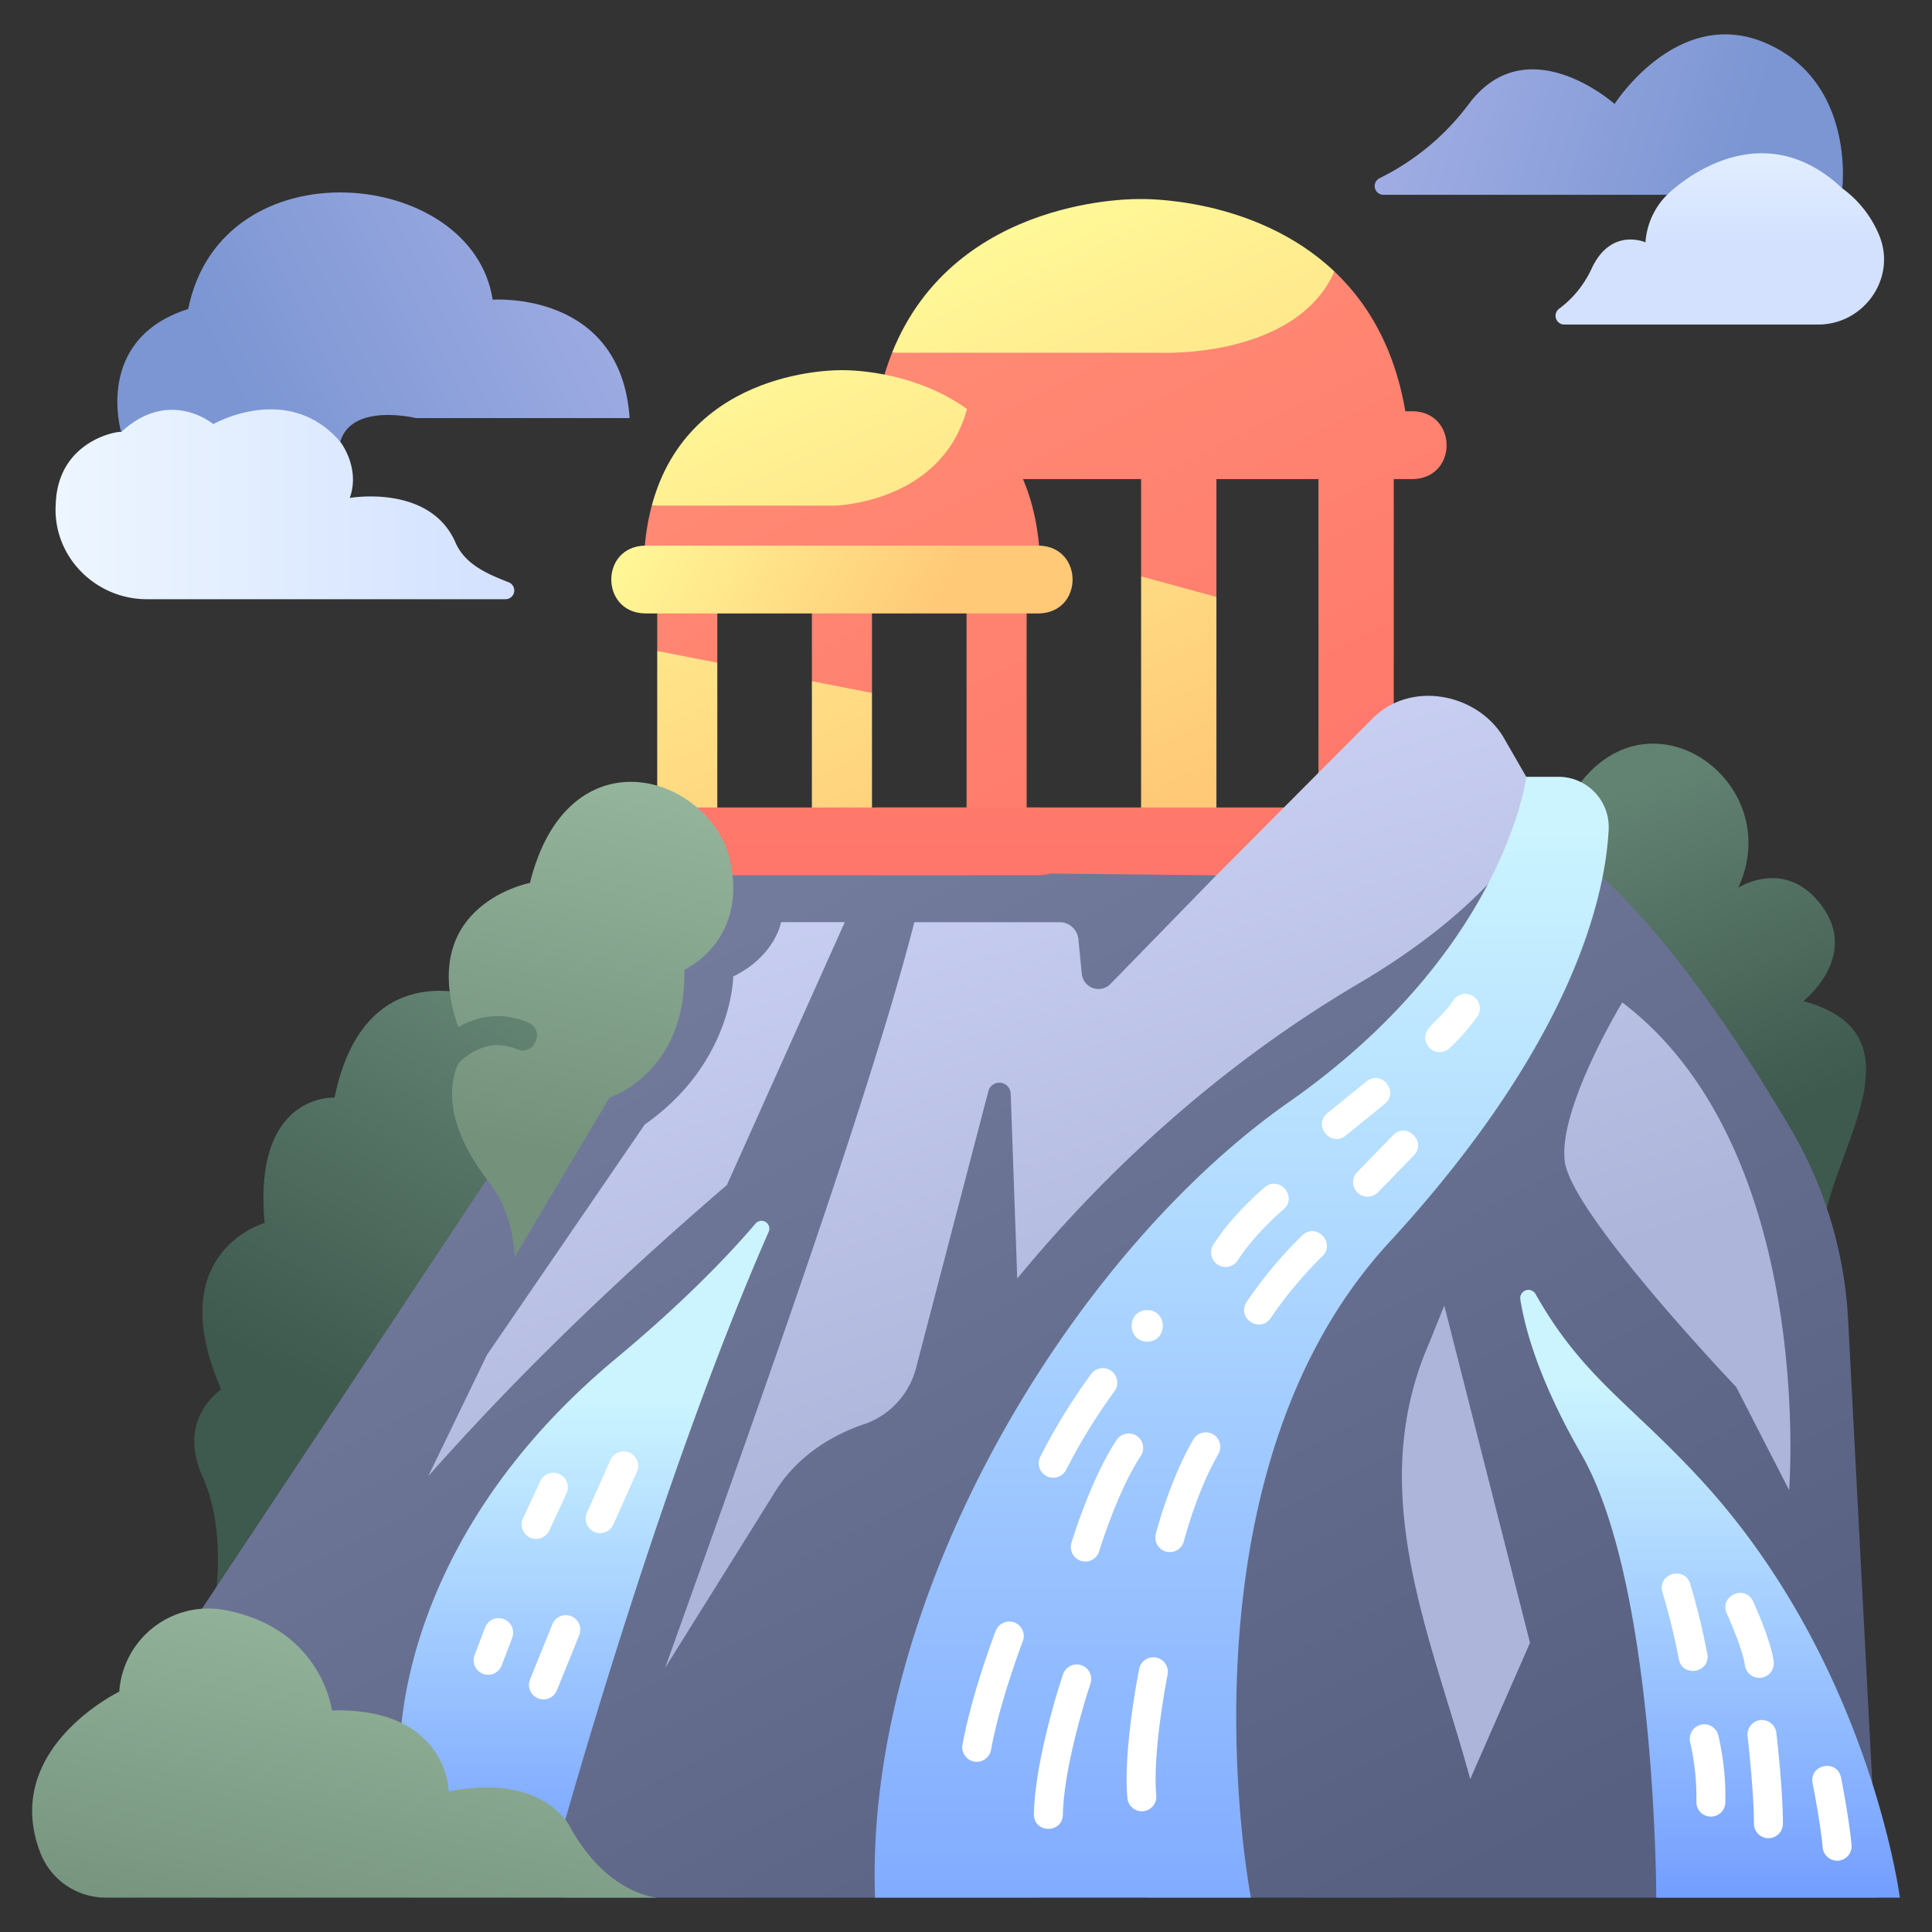 <svg id="icons" height="512" viewBox="0 0 500 500" width="512" xmlns="http://www.w3.org/2000/svg" xmlns:xlink="http://www.w3.org/1999/xlink"><rect x="0" y="0" width="500" height="500" fill="#333333" stroke="none"/><linearGradient id="linear-gradient" gradientUnits="userSpaceOnUse" x1="445.086" x2="445.086" y1="21.569" y2="63.308"><stop offset="0" stop-color="#edf6ff"/><stop offset="1" stop-color="#d3e1ff"/></linearGradient><linearGradient id="linear-gradient-2" gradientUnits="userSpaceOnUse" x1="288.701" x2="372.159" y1="45.429" y2="208.508"><stop offset="0" stop-color="#ff8c75"/><stop offset="1" stop-color="#ff776a"/></linearGradient><linearGradient id="linear-gradient-3" gradientUnits="userSpaceOnUse" x1="245.387" x2="313.497" y1="50.87" y2="202.437"><stop offset="0" stop-color="#fffd9b"/><stop offset="1" stop-color="#ffc977"/></linearGradient><linearGradient id="linear-gradient-4" x1="295.181" x2="295.181" xlink:href="#linear-gradient-2" y1="70.776" y2="221.773"/><linearGradient id="linear-gradient-5" gradientUnits="userSpaceOnUse" x1="122.776" x2="71.992" y1="257.265" y2="354.109"><stop offset="0" stop-color="#628272"/><stop offset="1" stop-color="#3e594e"/></linearGradient><linearGradient id="linear-gradient-6" x1="424.716" x2="458.958" xlink:href="#linear-gradient-5" y1="203.1" y2="288.115"/><linearGradient id="linear-gradient-7" gradientUnits="userSpaceOnUse" x1="206.064" x2="264.548" y1="191.598" y2="373.547"><stop offset="0" stop-color="#ced5f7"/><stop offset="1" stop-color="#adb5da"/></linearGradient><linearGradient id="linear-gradient-8" gradientUnits="userSpaceOnUse" x1="194.713" x2="335.022" y1="237.01" y2="510.75"><stop offset="0" stop-color="#737b9d"/><stop offset="1" stop-color="#576081"/></linearGradient><linearGradient id="linear-gradient-9" gradientUnits="userSpaceOnUse" x1="321.349" x2="321.349" y1="538.121" y2="214.763"><stop offset="0" stop-color="#759fff"/><stop offset="1" stop-color="#cbf4ff"/></linearGradient><linearGradient id="linear-gradient-10" x1="442.556" x2="442.556" xlink:href="#linear-gradient-9" y1="489.212" y2="358.172"/><linearGradient id="linear-gradient-11" x1="151.313" x2="151.313" xlink:href="#linear-gradient-9" y1="488.653" y2="362.704"/><linearGradient id="linear-gradient-12" gradientUnits="userSpaceOnUse" x1="104.59" x2="82.296" y1="404.951" y2="511.576"><stop offset="0" stop-color="#98baa0"/><stop offset="1" stop-color="#74917c"/></linearGradient><linearGradient id="linear-gradient-13" x1="168.22" x2="236.329" xlink:href="#linear-gradient-3" y1="85.546" y2="237.114"/><linearGradient id="linear-gradient-14" x1="136.377" x2="204.487" xlink:href="#linear-gradient-3" y1="99.855" y2="251.423"/><linearGradient id="linear-gradient-15" x1="209.254" x2="292.712" xlink:href="#linear-gradient-2" y1="86.087" y2="249.166"/><linearGradient id="linear-gradient-16" x1="217.893" x2="217.893" xlink:href="#linear-gradient-2" y1="70.776" y2="221.773"/><linearGradient id="linear-gradient-17" x1="163.987" x2="140.745" xlink:href="#linear-gradient-12" y1="189.758" y2="298.221"/><linearGradient id="linear-gradient-18" x1="14.379" x2="133.095" xlink:href="#linear-gradient" y1="125.632" y2="125.632"/><linearGradient id="linear-gradient-19" gradientUnits="userSpaceOnUse" x1="359.294" x2="450.548" y1="15.721" y2="44.164"><stop offset="0" stop-color="#a3aee5"/><stop offset="1" stop-color="#7b96d3"/></linearGradient><linearGradient id="linear-gradient-20" x1="162.403" x2="63.445" xlink:href="#linear-gradient-19" y1="57.655" y2="107.43"/><linearGradient id="linear-gradient-21" x1="130.109" x2="79.309" xlink:href="#linear-gradient-5" y1="261.113" y2="357.986"/><linearGradient id="linear-gradient-22" x1="154.808" x2="238.266" xlink:href="#linear-gradient-2" y1="113.95" y2="277.03"/><linearGradient id="linear-gradient-23" x1="184.944" x2="268.402" xlink:href="#linear-gradient-2" y1="98.528" y2="261.607"/><linearGradient id="linear-gradient-24" x1="265.241" x2="348.699" xlink:href="#linear-gradient-2" y1="57.435" y2="220.514"/><linearGradient id="linear-gradient-25" x1="269.751" x2="337.86" xlink:href="#linear-gradient-3" y1="39.922" y2="191.489"/><linearGradient id="linear-gradient-26" x1="268.891" x2="352.349" xlink:href="#linear-gradient-2" y1="55.566" y2="218.646"/><linearGradient id="linear-gradient-27" x1="265.521" x2="349.02" xlink:href="#linear-gradient-2" y1="57.278" y2="220.436"/><linearGradient id="linear-gradient-28" x1="190.272" x2="258.382" xlink:href="#linear-gradient-3" y1="75.637" y2="227.204"/><linearGradient id="linear-gradient-29" x1="195.633" x2="279.091" xlink:href="#linear-gradient-2" y1="93.057" y2="256.137"/><linearGradient id="linear-gradient-30" x1="165.215" x2="239.088" xlink:href="#linear-gradient-3" y1="118.513" y2="162.645"/><path d="m404.848 83.993h65.678c11.836 0 20.279-11.911 15.889-22.9a28.519 28.519 0 0 0 -9.637-12.358c-13.858-16.435-34.642-18.29-45.335 1.677a19.3 19.3 0 0 0 -5.6 12.313s-8.956-4.079-13.993 6.916a26.885 26.885 0 0 1 -8.36 10.269 2.265 2.265 0 0 0 1.358 4.083z" fill="url(#linear-gradient)"/><path d="m341.212 121.32h19.491v91.52h-19.491z" fill="url(#linear-gradient-2)"/><path d="m314.807 212.841h-19.492v-63.674a27.412 27.412 0 0 1 19.492 5.32z" fill="url(#linear-gradient-3)"/><rect fill="url(#linear-gradient-4)" height="27.316" rx="10.946" width="158.58" x="215.891" y="208.972"/><path d="m122.789 257.833s-28.713-10.611-36.2 26.215c0 0-21.222-1.248-18.1 32.458 0 0-26.84 7.49-11.236 43.068 0 0-11.624 7.491-4.876 22.471s3 33.706 3 33.706l78.023-117.351z" fill="url(#linear-gradient-5)"/><path d="m407.415 204.777c18.868-28.39 55.162-2.521 42.445 24.968 0 0 12.483-8.115 21.846 4.993s-4.993 24.343-4.993 24.343c36.427 9.963-.783 47.2 5.617 67.412 0 0-82.392-51.807-64.915-121.716z" fill="url(#linear-gradient-6)"/><path d="m185.639 231.864-128.351 189.717 94.025 59.951 319.971-2.064 1.338-136.334c-.911-17.461-3.423-31.548-12.29-46.618-13.629-23.165-32.642-61.038-54.719-77.055l-16.665-28.919c-6.962-11.179-23.976-14.491-33.8-4.544l-40.339 40.519z" fill="url(#linear-gradient-7)"/><path d="m486.091 491.1-7.8-149.536a108.788 108.788 0 0 0 -14.893-49.5c-13.629-23.165-35.706-56.586-57.783-72.6l-.127-.22-9.523-4.037c-10.775 16.626-28.1 29.741-44.183 39.234-33.844 19.92-63.552 46.159-88.522 76.439l-1.688-47.85a2.94 2.94 0 0 0 -5.782-.639l-18.737 71.709a20.92 20.92 0 0 1 -12.741 14.242c-9.706 3.153-18.493 9.1-23.843 17.925l-28.336 45.381c17.339-48.588 52-144.112 64.5-192.985h37.6a4.875 4.875 0 0 1 4.851 4.4l.882 8.969a4.342 4.342 0 0 0 7.43 2.606l27.4-28.114-135.621-1.425-130.466 196.608 17.227 11.7.146-.268 80.35 57.965h122.477l-3.016-85.525 1.507-.363 42.715-44.929-13.428 130.813zm-66.254-231.674c50.21 38.106 43.187 126.221 43.187 126.221l-13.693-26.689s-42.486-44.592-44.349-58.286 14.855-41.246 14.855-41.246zm-49.93 88.062 3.871-9.613 22.185 87.279-15.463 35.277c-10.2-37.373-27.483-74.315-10.593-112.943zm-259.08 34.559 15.222-31.433 40.827-59.614c22.736-15.892 22.888-38.288 22.888-38.288 10.888-5.331 12.376-14.055 12.376-14.055h16.49l-30.513 68.029c-27.561 23.687-53.617 48.57-77.29 75.361z" fill="url(#linear-gradient-8)"/><path d="m395 201.038s-5.48 45.016-61.464 84.2-109.874 127.604-107.075 205.862h97.274s-20.994-107.887 35.691-169.471c44.538-48.386 55.81-85.822 56.9-107a13.011 13.011 0 0 0 -13.043-13.594z" fill="url(#linear-gradient-9)"/><path d="m397.4 334.894a2.119 2.119 0 0 0 -3.94 1.358c1.273 8.154 5.091 21.475 15.827 40.175 19.35 33.706 19.35 114.673 19.35 114.673h63.043s-7.8-60.478-51.183-107.811c-18.409-20.078-30.914-26.76-43.097-48.395z" fill="url(#linear-gradient-10)"/><path d="m142.814 483.352s26.06-96.086 56.115-164.555a2.025 2.025 0 0 0 -3.4-2.129c-7.423 8.686-18.968 20.642-36.169 34.953-58.563 48.72-55.836 102.716-55.836 102.716 9.726 13.363 22.099 23.826 39.29 29.015z" fill="url(#linear-gradient-11)"/><path d="m27.39 491.1h142.7s-12.951-.68-22.665-18.488c0 0-6.731-13.895-31.292-8.971 0 0-.277-21.789-30.227-20.979 0 0-2.542-21.19-27.668-25.974a23.115 23.115 0 0 0 -27.378 21.121s-30.752 14.862-20.416 41.711a18.146 18.146 0 0 0 16.946 11.58z" fill="url(#linear-gradient-12)"/><path d="m225.668 212.841h-15.551v-36.547c5.754-.98 11.106-.555 15.551 3.037z" fill="url(#linear-gradient-13)"/><path d="m185.639 212.841h-15.551v-44.364c6.2-1 11.572-.355 15.551 3.037z" fill="url(#linear-gradient-14)"/><path d="m250.146 149.528h15.551v63.313h-15.551z" fill="url(#linear-gradient-15)"/><path d="m268.909 226.517h-102.033c-11.54-.282-11.594-17.248 0-17.545h102.033c11.54.282 11.591 17.248 0 17.545z" fill="url(#linear-gradient-16)"/><path d="m137.145 228.5s-33.082 6.242-16.229 43.069c0 0-11.859 11.859 5.618 34.33 4.369 5.617 6.28 12.366 6.69 19.33l24.519-41.177s19.973-6.241 19.349-33.081c0 0 17.948-7.918 11.124-31.036-8.038-20.804-41.777-28.968-51.071 8.565z" fill="url(#linear-gradient-17)"/><path d="m88.053 114.321s5.279 6.668 2.47 14.55c0 0 20.457-3.635 27.23 11.252 2.483 5.977 8.356 8.386 13.962 10.6a2.268 2.268 0 0 1 -.891 4.354h-92.81c-13.423 0-24.437-11.193-23.59-24.59.53-16.735 16.6-19.054 16.931-18.671 11.805-19.39 42.382-23.102 56.698 2.505z" fill="url(#linear-gradient-18)"/><path d="m457.189 11.233c-22.947-10.074-39.325 15.672-39.325 15.672s-22.618-20.149-37.73 0a64.02 64.02 0 0 1 -23.1 19.212 2.266 2.266 0 0 0 1.013 4.3h73.4s22.668-23.02 45.335-1.679c-.004-.005 3.355-27.43-19.593-37.505z" fill="url(#linear-gradient-19)"/><path d="m127.49 77.564c-5.144-34.245-70.13-40.538-78.781 2.4-24.565 7.811-17.354 31.845-17.354 31.845 12.529-11.606 23.85-2.051 23.85-2.051s19.359-11.114 32.848 4.559c3-10.214 19.609-6.113 19.609-6.113h55.279c-2.241-33.166-35.451-30.64-35.451-30.64z" fill="url(#linear-gradient-20)"/><path d="m114.574 277.855a3.771 3.771 0 0 1 -2.989-6c3.557-4.7 13.391-12.264 25.141-7.214 4.491 2.025 1.606 8.755-2.962 6.89-9.244-3.972-15.928 4.5-16.208 4.863a3.761 3.761 0 0 1 -2.982 1.461z" fill="url(#linear-gradient-21)"/><g fill="#fff"><path d="m147.839 418.281a3.751 3.751 0 0 0 -4.883 2.07l-5.786 14.294a3.75 3.75 0 0 0 6.952 2.815l5.786-14.295a3.751 3.751 0 0 0 -2.069-4.884z"/><path d="m130.387 419.026a3.747 3.747 0 0 0 -4.839 2.168l-2.723 7.148a3.75 3.75 0 0 0 7.009 2.67l2.723-7.148a3.748 3.748 0 0 0 -2.17-4.838z"/><path d="m162.935 375.955a3.751 3.751 0 0 0 -4.953 1.9l-6.082 13.608a3.75 3.75 0 1 0 6.848 3.058l6.079-13.613a3.75 3.75 0 0 0 -1.892-4.953z"/><path d="m137.169 397.929a3.753 3.753 0 0 0 4.98-1.822l4.424-9.529a3.75 3.75 0 1 0 -6.8-3.158l-4.425 9.529a3.75 3.75 0 0 0 1.821 4.98z"/><path d="m381.344 257.884a3.75 3.75 0 0 0 -5.212.976c-3.771 6.011-9.724 7.611-6.281 12.231a3.749 3.749 0 0 0 5.3.183 57.859 57.859 0 0 0 7.171-8.178 3.749 3.749 0 0 0 -.978-5.212z"/><path d="m358.4 285.658c3.77-3.168-.848-8.868-4.729-5.82l-10.162 8.256c-3.775 3.175.86 8.864 4.73 5.82z"/><path d="m360.549 293.767-9.315 9.577a3.749 3.749 0 1 0 5.376 5.228l9.315-9.572c3.401-3.532-1.94-8.736-5.376-5.233z"/><path d="m332.161 313.008c3.73-3.213-.957-8.857-4.8-5.762-.337.281-8.322 6.976-13.36 14.894a3.75 3.75 0 0 0 6.327 4.027c4.398-6.913 11.76-13.099 11.833-13.159z"/><path d="m337.085 319.649a111.568 111.568 0 0 0 -14.479 17.319c-2.65 4.137 3.433 8.216 6.248 4.149a105.656 105.656 0 0 1 13.351-15.987c3.54-3.418-1.456-8.788-5.12-5.481z"/><path d="m270.938 382.057a3.754 3.754 0 0 0 5.011-1.737 151.169 151.169 0 0 1 12.444-20.236 3.75 3.75 0 1 0 -6.024-4.467 155.914 155.914 0 0 0 -13.169 21.429 3.75 3.75 0 0 0 1.738 5.011z"/><path d="m294.186 371.606a3.749 3.749 0 0 0 -5.2 1.04c-6.583 9.875-11.484 25.931-11.689 26.61a3.75 3.75 0 1 0 7.178 2.173c.047-.157 4.789-15.679 10.751-24.622a3.75 3.75 0 0 0 -1.04-5.201z"/><path d="m313.956 371.2a3.75 3.75 0 0 0 -5.129 1.35c-6.123 10.5-9.567 23.9-9.71 24.464a3.75 3.75 0 0 0 7.269 1.847c.033-.128 3.338-12.964 8.919-22.532a3.751 3.751 0 0 0 -1.349-5.129z"/><path d="m262.554 419.9a3.746 3.746 0 0 0 -4.848 2.148c-.249.646-6.132 15.97-8.613 29.472a3.75 3.75 0 0 0 7.377 1.356c2.351-12.8 8.174-27.976 8.233-28.128a3.75 3.75 0 0 0 -2.149-4.848z"/><path d="m279.855 430.96a3.748 3.748 0 0 0 -4.751 2.356c-.3.878-7.251 21.68-7.531 36.218-.013 4.918 7.316 5.081 7.5.145.257-13.377 7.071-33.764 7.14-33.968a3.752 3.752 0 0 0 -2.358-4.751z"/><path d="m299.227 428.978a3.75 3.75 0 0 0 -4.412 2.942c-.171.853-4.169 21.053-3.046 33.407a3.75 3.75 0 1 0 7.469-.68c-1.024-11.267 2.892-31.058 2.931-31.256a3.75 3.75 0 0 0 -2.942-4.413z"/><path d="m441.875 428.16a179.253 179.253 0 0 0 -4.461-18.294c-1.48-4.693-8.516-2.613-7.188 2.14a176.29 176.29 0 0 1 4.236 17.289c.838 4.871 8.079 3.739 7.413-1.135z"/><path d="m455.8 434.2a3.75 3.75 0 0 0 3.222-4.212c-.722-5.418-4.857-14.554-5.326-15.578-2.125-4.444-8.8-1.4-6.818 3.123 1.144 2.5 4.221 9.786 4.709 13.445a3.756 3.756 0 0 0 4.213 3.222z"/><path d="m440.105 446.371a3.753 3.753 0 0 0 -2.675 4.578 64.12 64.12 0 0 1 1.594 15.382 3.75 3.75 0 0 0 7.5.111 70.4 70.4 0 0 0 -1.841-17.4 3.75 3.75 0 0 0 -4.578-2.671z"/><path d="m455.565 445.166a3.75 3.75 0 0 0 -3.292 4.158c.016.142 1.647 14.271 1.647 22.648a3.75 3.75 0 0 0 7.5 0c0-8.814-1.628-22.918-1.7-23.514a3.749 3.749 0 0 0 -4.155-3.292z"/><path d="m476.453 459.99c-1.043-4.809-8.237-3.392-7.356 1.465.02.1 1.946 9.812 2.622 16.693a3.75 3.75 0 1 0 7.464-.733c-.713-7.254-2.648-17.015-2.73-17.425z"/><path d="m296.906 347.227c5.38-.092 5.379-8.095 0-8.186-5.379.092-5.378 8.095 0 8.186z"/></g><path d="m170.088 168.477 15.551 3.037v-21.986h-15.551z" fill="url(#linear-gradient-22)"/><path d="m210.117 176.294 15.551 3.037v-29.803h-15.551z" fill="url(#linear-gradient-23)"/><path d="m295.315 149.167 19.492 5.32v-33.166h-19.492z" fill="url(#linear-gradient-24)"/><path d="m295.181 51.517s-47.853-1.317-64.319 39.763l87.962 14.578c14.8-4.615 22.784-17.525 26.529-35.592-20.647-19.561-50.172-18.749-50.172-18.749z" fill="url(#linear-gradient-25)"/><path d="m225.793 113.27c45.61 10.883 91.887 10.585 138.776 0-1.84-20.243-9.561-33.847-19.221-43-10.091 22.645-45 21.013-45 21.013h-69.476a77.621 77.621 0 0 0 -5.079 21.987z" fill="url(#linear-gradient-26)"/><path d="m365.7 123.985h-141.037a8.773 8.773 0 0 1 0-17.545h141.037c11.526.277 11.6 17.246 0 17.545z" fill="url(#linear-gradient-27)"/><path d="m217.893 95.807s-39.555-1.087-49.215 35.047l66.479 7.05c11.277-8.057 17.234-18.352 15.1-32.051-14.621-10.533-32.364-10.046-32.364-10.046z" fill="url(#linear-gradient-28)"/><path d="m168.682 130.855a61.564 61.564 0 0 0 -1.806 10.355c33.535 8 67.559 7.783 102.033 0-1.63-17.933-9.536-28.784-18.654-35.352-6.635 24.517-34.364 25-34.364 25z" fill="url(#linear-gradient-29)"/><path d="m268.909 158.756h-102.033c-11.54-.282-11.594-17.248 0-17.546h102.033c11.54.282 11.591 17.248 0 17.546z" fill="url(#linear-gradient-30)"/></svg>